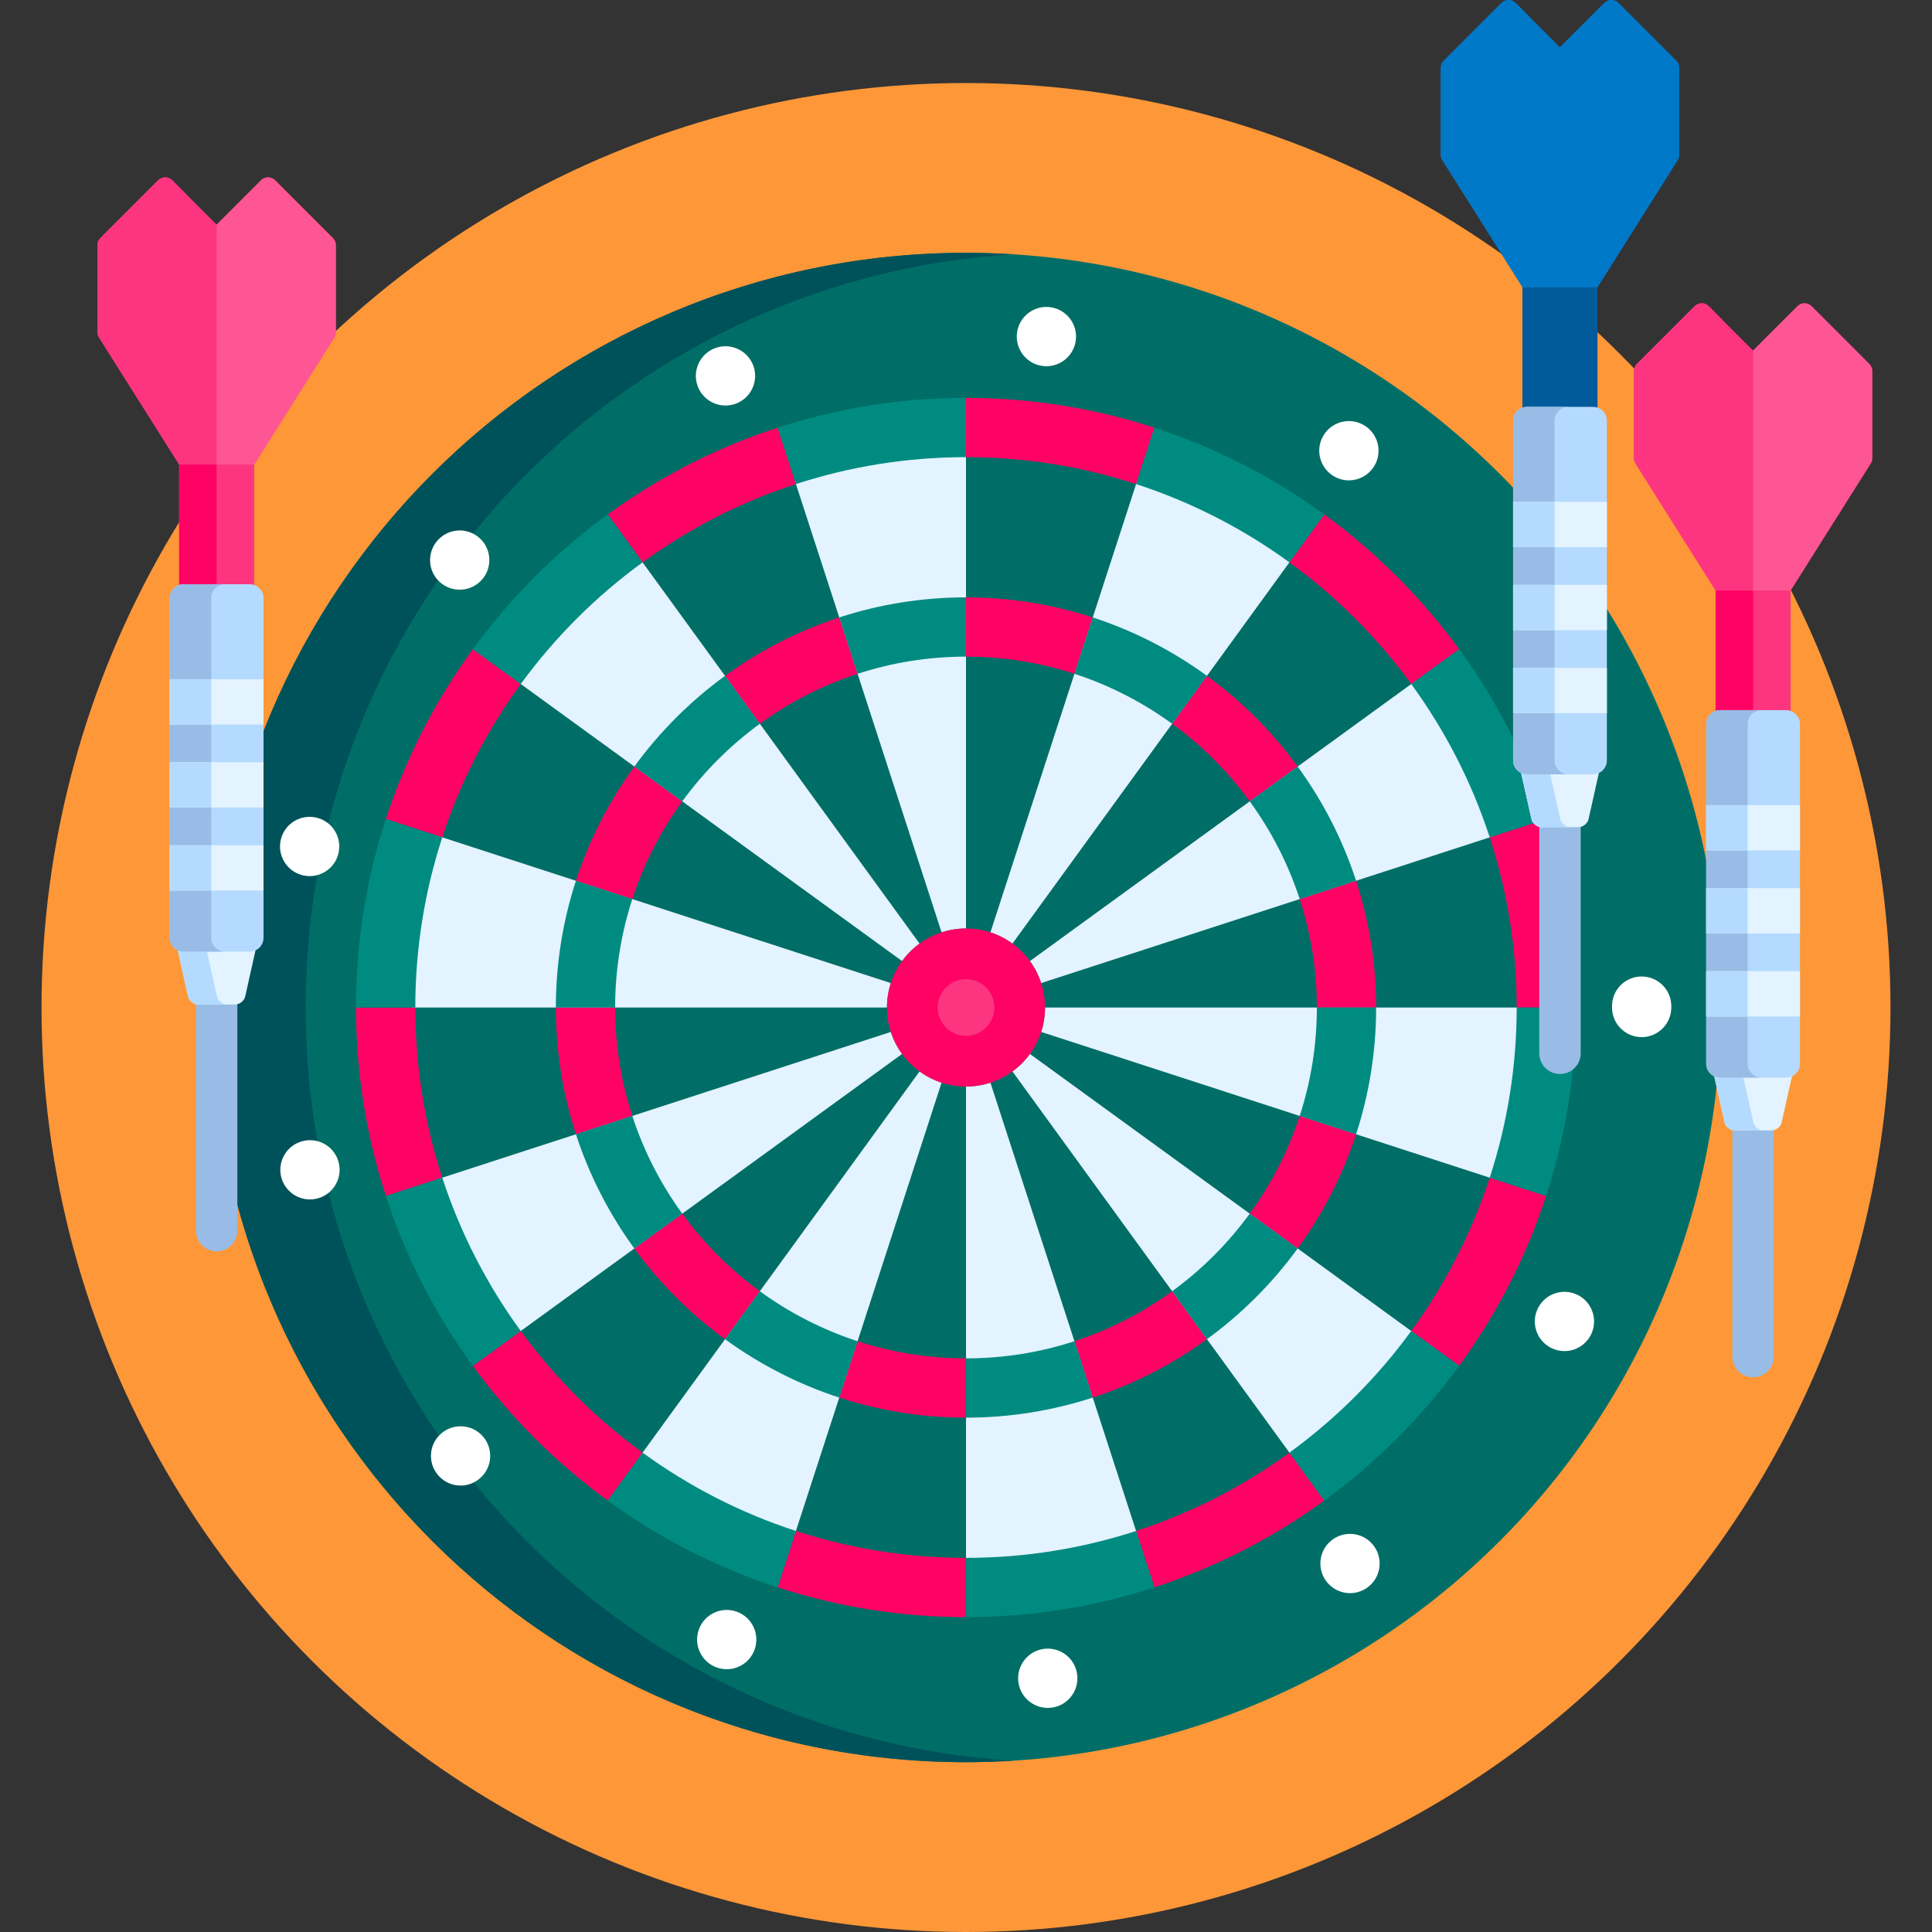 <svg xmlns="http://www.w3.org/2000/svg" id="Capa_1" enable-background="new 0 0 512 512" height="512" viewBox="0 0 512 512" width="512"><rect x="0" y="0" width="512" height="512" fill="#333333" stroke="none"/><circle cx="256" cy="267" fill="#fe9738" r="245"/><circle cx="256" cy="267" fill="#006e66" r="200"/><path d="m81 267c0-106.258 82.868-193.146 187.5-199.6-4.136-.256-8.301-.4-12.5-.4-110.457 0-200 89.543-200 200s89.543 200 200 200c4.199 0 8.364-.145 12.5-.4-104.632-6.454-187.5-93.342-187.5-199.6z" fill="#00525a"/><path d="m269.875 445.701c-.524-4.304 2.555-8.22 6.857-8.744 4.304-.513 8.221 2.556 8.733 6.859.523 4.304-2.544 8.221-6.849 8.744-.324.031-.639.052-.952.052-3.916 0-7.309-2.922-7.789-6.911zm-80.074-3.853c-4.053-1.539-6.094-6.073-4.555-10.126 1.528-4.052 6.063-6.093 10.125-4.565 4.053 1.539 6.095 6.073 4.555 10.126-1.183 3.141-4.167 5.078-7.34 5.078-.921 0-1.863-.168-2.785-.513zm161.508-23.038c-2.471-3.559-1.581-8.461 1.99-10.921 3.56-2.472 8.461-1.581 10.921 1.99 2.472 3.56 1.581 8.46-1.979 10.921s0 0-.01 0c-1.361.941-2.922 1.403-4.461 1.403-2.493.001-4.932-1.182-6.461-3.393zm-235.121-27.768c-2.88-3.235-2.587-8.199.649-11.079 3.246-2.879 8.209-2.586 11.089.66 2.88 3.235 2.586 8.199-.659 11.078-1.498 1.33-3.352 1.99-5.205 1.99-2.166 0-4.324-.901-5.874-2.649zm294.754-33.895c-3.843-2.011-5.319-6.765-3.299-10.598 2.021-3.842 6.765-5.318 10.607-3.299 3.833 2.012 5.309 6.765 3.298 10.609-1.412 2.67-4.135 4.198-6.963 4.198-1.234.001-2.481-.293-3.643-.91zm-336.429-45.256c-1.036-4.211 1.54-8.461 5.749-9.498 4.209-1.047 8.471 1.528 9.508 5.737 1.037 4.21-1.539 8.472-5.749 9.508-.628.157-1.267.231-1.884.231-3.53 0-6.735-2.398-7.624-5.978zm352.691-44.891c0-.064 0-.126 0-.19 0-.052 0-.103 0-.166-.011-4.336 3.497-7.854 7.833-7.865 4.334-.01 7.863 3.498 7.874 7.833v.146.241c0 4.335-3.518 7.853-7.854 7.853-4.334.001-7.853-3.517-7.853-7.852zm-347.005-35.048c-4.221-1.025-6.797-5.276-5.771-9.497 1.026-4.21 5.278-6.785 9.498-5.759 4.21 1.025 6.785 5.277 5.759 9.497-.88 3.582-4.084 5.99-7.623 5.99-.617.001-1.246-.074-1.863-.231zm327.287-44.806c-2.031-3.832-.564-8.586 3.268-10.607 3.843-2.031 8.586-.566 10.617 3.267 2.022 3.833.556 8.587-3.277 10.618-1.173.618-2.429.911-3.664.911-2.818 0-5.54-1.519-6.944-4.189zm-290.869-32.837c-3.246-2.869-3.549-7.833-.67-11.078 2.869-3.258 7.833-3.561 11.078-.691 3.246 2.879 3.561 7.843.682 11.089-1.55 1.76-3.718 2.649-5.885 2.649-1.853-.001-3.707-.65-5.205-1.969zm236.388-28.399h.011c-3.57-2.46-4.482-7.35-2.021-10.921 2.461-3.57 7.352-4.472 10.932-2.01 3.571 2.46 4.472 7.35 2.011 10.921-1.528 2.21-3.978 3.403-6.481 3.403-1.531.001-3.091-.449-4.452-1.393zm-168.084-23.497c-1.55-4.052.493-8.586 4.545-10.136 4.052-1.539 8.587.491 10.136 4.544 1.539 4.053-.492 8.587-4.544 10.137-.921.346-1.864.513-2.796.513-3.162 0-6.147-1.927-7.341-5.058zm91.466-5.414c-4.314-.512-7.393-4.418-6.879-8.732.513-4.304 4.418-7.382 8.723-6.868 4.303.513 7.382 4.418 6.879 8.722-.482 3.989-3.863 6.933-7.79 6.933-.314-.001-.619-.023-.933-.055z" fill="#fff"/><ellipse cx="256" cy="267" fill="#006e66" rx="146.942" ry="146.849"/><path d="m256 246.058v-125.908c-15.832 0-31.083 2.525-45.383 7.178l38.913 119.76c2.039-.662 4.21-1.03 6.47-1.03z" fill="#e3f3ff"/><path d="m243.703 250.074-74.002-101.853c-12.451 9.061-23.429 20.024-32.503 32.464l101.876 74.018c1.292-1.775 2.854-3.336 4.629-4.629z" fill="#e3f3ff"/><path d="m116.256 221.595c-4.665 14.306-7.198 29.564-7.198 45.405h126c0-2.26.368-4.431 1.03-6.47z" fill="#e3f3ff"/><path d="m236.088 273.47-119.832 38.936c4.828 14.804 11.948 28.579 20.942 40.909l101.876-74.018c-1.28-1.758-2.301-3.715-2.986-5.827z" fill="#e3f3ff"/><path d="m243.703 283.926-74.001 101.852c12.334 8.975 26.111 16.078 40.915 20.895l38.913-119.76c-2.112-.686-4.069-1.708-5.827-2.987z" fill="#e3f3ff"/><path d="m262.47 286.912c-2.039.662-4.21 1.03-6.47 1.03v125.906c15.832 0 31.083-2.525 45.383-7.177z" fill="#e3f3ff"/><path d="m272.926 279.297c-1.292 1.775-2.854 3.336-4.629 4.629l74.001 101.852c12.452-9.061 23.43-20.024 32.504-32.463z" fill="#e3f3ff"/><path d="m276.942 267c0 2.26-.368 4.431-1.03 6.47l119.832 38.936c4.665-14.306 7.198-29.565 7.198-45.405h-126z" fill="#e3f3ff"/><path d="m275.912 260.53 119.832-38.936c-4.828-14.804-11.948-28.579-20.942-40.909l-101.876 74.018c1.28 1.758 2.301 3.715 2.986 5.827z" fill="#e3f3ff"/><path d="m268.297 250.074 74.002-101.853c-12.335-8.975-26.112-16.078-40.916-20.894l-38.913 119.76c2.113.686 4.069 1.708 5.827 2.987z" fill="#e3f3ff"/><circle cx="256" cy="267" fill="#fe0364" r="20.942"/><circle cx="256" cy="267" fill="#fd3581" r="7.5"/><path d="m310.632 191.807c7.878 5.74 14.822 12.685 20.562 20.563l12.701-9.229c-6.709-9.208-14.826-17.326-24.035-24.034z" fill="#fe0364"/><path d="m192.141 179.105 9.229 12.701c7.806-5.688 16.526-10.189 25.896-13.241l-4.854-14.938c-10.961 3.57-21.16 8.837-30.289 15.491.006-.005.012-.009.018-.013z" fill="#fe0364"/><path d="m256 158.309v15.707c10.024 0 19.681 1.602 28.734 4.55l4.853-14.938c-10.582-3.448-21.869-5.319-33.587-5.319z" fill="#fe0364"/><path d="m180.807 212.369-12.701-9.229c-6.648 9.125-11.91 19.319-15.478 30.272l14.939 4.855c3.051-9.372 7.552-18.091 13.24-25.898z" fill="#fe0364"/><path d="m201.378 342.201c-7.882-5.741-14.829-12.689-20.571-20.57l-12.701 9.229c6.709 9.209 14.826 17.327 24.035 24.036l9.228-12.701c.002.002.006.003.009.006z" fill="#fe0364"/><path d="m256 359.985c-10.024 0-19.682-1.601-28.734-4.55l-4.854 14.938c10.583 3.447 21.87 5.318 33.588 5.318z" fill="#fe0364"/><path d="m344.434 238.267c2.949 9.053 4.55 18.709 4.55 28.733h15.707c0-11.718-1.871-23.005-5.318-33.588z" fill="#fe0364"/><path d="m167.566 295.733c-2.949-9.054-4.55-18.709-4.55-28.733h-15.706c0 11.718 1.871 23.005 5.318 33.588z" fill="#fe0364"/><path d="m359.372 300.588-14.939-4.854c-3.052 9.37-7.553 18.091-13.24 25.897l12.701 9.229c-.002.003-.004.006-.006.01 6.651-9.129 11.916-19.325 15.484-30.282z" fill="#fe0364"/><path d="m319.86 354.895-9.229-12.701c-7.806 5.688-16.526 10.189-25.897 13.242l4.853 14.938c10.955-3.569 21.148-8.831 30.273-15.479z" fill="#fe0364"/><path d="m227.266 178.565c9.054-2.948 18.71-4.55 28.734-4.55v-15.707c-11.718 0-23.005 1.872-33.588 5.318z" fill="#008b81"/><path d="m180.807 212.369c5.74-7.879 12.684-14.822 20.563-20.563l-9.229-12.701c-9.209 6.709-17.326 14.826-24.035 24.034z" fill="#008b81"/><path d="m167.566 238.267-14.939-4.855c-3.445 10.583-5.317 21.87-5.317 33.588h15.707c0-10.024 1.6-19.681 4.549-28.733z" fill="#008b81"/><path d="m168.105 330.859 12.701-9.229c-5.688-7.806-10.189-16.526-13.24-25.897l-14.939 4.854c3.568 10.954 8.83 21.147 15.478 30.272z" fill="#008b81"/><path d="m227.266 355.435c-9.371-3.052-18.091-7.554-25.897-13.24l-9.228 12.701c9.125 6.647 19.318 11.91 30.271 15.477z" fill="#008b81"/><path d="m284.734 355.435c-9.053 2.949-18.709 4.551-28.734 4.551v15.706c11.718 0 23.006-1.871 33.588-5.318z" fill="#008b81"/><path d="m331.193 321.631c-5.739 7.878-12.684 14.822-20.562 20.563l9.229 12.701c9.208-6.708 17.325-14.826 24.034-24.035z" fill="#008b81"/><path d="m344.434 295.733 14.939 4.854c3.446-10.583 5.317-21.87 5.317-33.588h-15.707c0 10.025-1.6 19.682-4.549 28.734z" fill="#008b81"/><path d="m343.895 203.14-12.701 9.229c5.688 7.806 10.188 16.526 13.24 25.898l14.939-4.855c-3.568-10.953-8.83-21.146-15.478-30.272z" fill="#008b81"/><path d="m284.734 178.565c9.371 3.052 18.091 7.555 25.897 13.241l9.228-12.701c-9.125-6.648-19.318-11.91-30.272-15.479z" fill="#008b81"/><g fill="#fe0364"><path d="m206.108 113.328c-16.299 5.299-31.468 13.119-45.047 23l9.228 12.702c-.001.001-.002.002-.003.003 12.251-8.915 25.937-15.971 40.641-20.755l-4.854-14.938c.012-.003.024-.008.035-.012z"/><path d="m125.318 172.027c-9.9 13.569-17.736 28.73-23.05 45.023l14.938 4.854c4.795-14.703 11.866-28.385 20.8-40.631l-12.701-9.229c.005-.005.008-.011.013-.017z"/><path d="m394.793 312.096v-.001c-4.795 14.703-11.867 28.386-20.801 40.632l12.701 9.229v.002c9.895-13.565 17.727-28.721 23.038-45.007z"/><path d="m350.94 397.67-9.229-12.701c-12.252 8.915-25.938 15.971-40.643 20.754.002-.001.004-.001.006-.002l4.854 14.938c16.285-5.3 31.442-13.114 45.012-22.989z"/><path d="m110.058 267h-15.707c0 17.427 2.786 34.213 7.918 49.95l14.938-4.854c-4.634-14.208-7.149-29.363-7.149-45.096z"/><path d="m394.793 221.904c4.634 14.208 7.149 29.362 7.149 45.096h15.707c0-17.427-2.786-34.213-7.918-49.95z"/><path d="m410.578 314.291c-.542.376-.397 1.262-.599 1.897.203-.631.404-1.262.599-1.897z"/><path d="m170.29 384.969c-12.368-8.998-23.27-19.888-32.282-32.242l-12.701 9.229h-.001c9.981 13.684 22.058 25.747 35.756 35.716z"/><path d="m301.073 128.278 4.854-14.938s.001 0 .001-.001c-15.731-5.117-32.51-7.896-49.928-7.896v15.707c15.725 0 30.871 2.508 45.073 7.128z"/><path d="m341.711 149.031c12.367 8.998 23.271 19.888 32.282 32.242l12.701-9.229h.001c-9.981-13.685-22.058-25.748-35.756-35.717z"/><path d="m210.92 405.719c.003 0 .005.001.007.002l-4.854 14.938c15.732 5.118 32.509 7.896 49.927 7.896v-15.706c-15.727 0-30.876-2.509-45.08-7.13z"/><path d="m409.45 216.188c-.294-.059.185.573.28.86-.093-.286-.184-.574-.28-.86z"/></g><path d="m210.927 128.279c14.202-4.62 29.349-7.129 45.073-7.129v-15.707c-17.418 0-34.195 2.779-49.927 7.897z" fill="#008b81"/><path d="m125.306 172.045 12.702 9.229c9.012-12.355 19.914-23.244 32.281-32.243l-9.228-12.702c-13.698 9.968-25.774 22.03-35.755 35.716z" fill="#008b81"/><path d="m138.008 352.727c-8.934-12.246-16.006-25.928-20.801-40.631l-14.938 4.854c.095.287.187.576.282.864.153.466.309.929.465 1.391 5.286 15.433 12.854 29.813 22.291 42.75z" fill="#008b81"/><path d="m210.927 405.721c-14.702-4.783-28.386-11.838-40.637-20.752l-9.229 12.702c13.569 9.874 28.726 17.689 45.012 22.987z" fill="#008b81"/><path d="m301.073 405.721c-14.202 4.619-29.349 7.128-45.073 7.128v15.706c17.418 0 34.195-2.777 49.927-7.896z" fill="#008b81"/><path d="m386.693 361.955-12.701-9.229c-9.012 12.354-19.914 23.243-32.281 32.242l9.229 12.701c13.697-9.967 25.773-22.029 35.753-35.714z" fill="#008b81"/><path d="m394.793 312.096 14.938 4.854c.082-.253.165-.506.247-.759.203-.635.404-1.27.6-1.9 4.592-14.965 7.071-30.843 7.071-47.291h-15.707c0 15.733-2.516 30.888-7.149 45.096z" fill="#008b81"/><path d="m301.073 128.279c14.703 4.782 28.388 11.837 40.638 20.752l9.229-12.703c-13.569-9.873-28.727-17.689-45.013-22.987z" fill="#008b81"/><path d="m373.992 181.273c8.934 12.246 16.006 25.928 20.801 40.631l14.938-4.854c-.095-.287-.186-.575-.28-.862-.154-.467-.311-.932-.467-1.395-5.287-15.431-12.854-29.813-22.29-42.748z" fill="#008b81"/><path d="m117.207 221.904-14.938-4.854c-5.132 15.737-7.918 32.523-7.918 49.95h15.707c0-15.733 2.516-30.889 7.149-45.096z" fill="#008b81"/><path d="m418.309 218.207h-9.791c-.199 0-.402-.049-.596-.13v61.058c0 3.032 2.458 5.49 5.49 5.49s5.49-2.458 5.49-5.49v-61.057c-.193.08-.394.129-.593.129z" fill="#98bce5"/><path d="m404.648 108.825h17.527c.424 0 .819.108 1.176.286v-34.008h-19.879v34.009c.357-.178.753-.287 1.176-.287z" fill="#015a9a"/><path d="m404.648 107.825h8.764v-32.722h-9.939v32.935c.371-.128.762-.213 1.175-.213z" fill="#015a9a"/><path d="m422.176 204.193h-17.527c-.723 0-1.377-.291-1.856-.761l3.05 13.631c.263 1.179 1.467 2.143 2.676 2.143h9.791c1.208 0 2.412-.965 2.676-2.143l3.048-13.631c-.481.47-1.136.761-1.858.761z" fill="#e3f3ff"/><path d="m413.496 217.064-2.88-12.87h-5.968c-.723 0-1.377-.291-1.856-.761l3.05 13.631c.263 1.179 1.467 2.143 2.676 2.143h7.654c-1.209 0-2.413-.965-2.676-2.143z" fill="#b4dbff"/><path d="m444.225 16.09-15.316-15.315c-.495-.497-1.169-.775-1.869-.775-.702 0-1.373.278-1.87.775l-11.758 11.758-11.76-11.758c-.495-.497-1.168-.775-1.868-.775-.701 0-1.374.278-1.87.775l-15.315 15.315c-.495.497-.774 1.169-.774 1.87v23.065c0 .5.142.989.408 1.412l21.24 33.665h19.879l21.24-33.665c.267-.423.408-.912.408-1.412v-23.065c0-.701-.279-1.373-.775-1.87z" fill="#0078c8"/><path d="m393.232 42.438c-.267-.423-.408-.912-.408-1.412v-23.066c0-.701.279-1.373.774-1.87l11.685-11.684-3.631-3.631c-.495-.497-1.168-.775-1.868-.775-.701 0-1.374.278-1.87.775l-15.315 15.315c-.495.497-.774 1.169-.774 1.87v23.065c0 .5.142.989.408 1.412l21.24 33.665h9.939v-1.681z" fill="#0078c8"/><path d="m400.988 111.485c0-2.014 1.646-3.66 3.66-3.66h17.527c2.014 0 3.66 1.646 3.66 3.66v90.047c0 2.014-1.646 3.661-3.66 3.661h-17.527c-2.014 0-3.66-1.648-3.66-3.661z" fill="#b4dbff"/><path d="m411.977 201.532v-90.047c0-2.014 1.646-3.66 3.66-3.66h-10.988c-2.014 0-3.66 1.646-3.66 3.66v90.047c0 2.014 1.646 3.661 3.66 3.661h10.988c-2.014 0-3.66-1.647-3.66-3.661z" fill="#98bce5"/><path d="m423.352 76.103 21.24-33.665c.267-.423.408-.912.408-1.412v-23.066c0-.701-.279-1.373-.775-1.87l-15.316-15.315c-.495-.497-1.169-.775-1.869-.775-.702 0-1.373.278-1.87.775l-11.758 11.758v63.569h9.94z" fill="#0078c8"/><path d="m400.988 133h24.848v12h-24.848z" fill="#e3f3ff"/><path d="m400.988 155h24.848v12h-24.848z" fill="#e3f3ff"/><path d="m400.988 177h24.848v12h-24.848z" fill="#e3f3ff"/><path d="m400.988 133h10.988v12h-10.988z" fill="#b4dbff"/><path d="m400.988 155h10.988v12h-10.988z" fill="#b4dbff"/><path d="m400.988 177h10.988v12h-10.988z" fill="#b4dbff"/><path d="m469.484 298.582h-9.791c-.199 0-.402-.049-.596-.13v61.058c0 3.032 2.458 5.49 5.49 5.49s5.49-2.458 5.49-5.49v-61.057c-.192.08-.393.129-.593.129z" fill="#98bce5"/><path d="m455.824 189.2h17.527c.424 0 .819.108 1.176.286v-34.009h-19.879v34.009c.357-.177.752-.286 1.176-.286z" fill="#fd3581"/><path d="m455.824 188.2h8.764v-32.723h-9.939v32.935c.371-.127.762-.212 1.175-.212z" fill="#fe0364"/><path d="m473.352 284.568h-17.527c-.723 0-1.377-.291-1.856-.761l3.05 13.631c.263 1.179 1.467 2.143 2.676 2.143h9.791c1.208 0 2.412-.965 2.676-2.143l3.048-13.631c-.482.47-1.136.761-1.858.761z" fill="#e3f3ff"/><path d="m464.672 297.439-2.88-12.87h-5.968c-.723 0-1.377-.291-1.856-.761l3.05 13.631c.263 1.179 1.467 2.143 2.676 2.143h7.654c-1.209 0-2.413-.965-2.676-2.143z" fill="#b4dbff"/><path d="m495.4 96.465-15.315-15.315c-.495-.497-1.169-.775-1.869-.775-.702 0-1.373.278-1.87.775l-11.758 11.758-11.76-11.758c-.495-.497-1.168-.775-1.868-.775-.701 0-1.374.278-1.87.775l-15.315 15.314c-.495.497-.774 1.169-.774 1.87v23.066c0 .5.142.989.408 1.412l21.24 33.665h19.879l21.24-33.665c.267-.423.408-.912.408-1.412v-23.065c0-.701-.279-1.373-.776-1.87z" fill="#fd3581"/><path d="m444.408 122.813c-.266-.423-.408-.913-.408-1.413v-23.065c0-.701.279-1.373.774-1.87l11.685-11.683-3.631-3.631c-.495-.497-1.168-.775-1.868-.775-.701 0-1.374.278-1.87.775l-15.315 15.314c-.495.497-.774 1.169-.774 1.87v23.065c0 .5.142.989.408 1.412l21.24 33.665h9.939v-1.681z" fill="#fd3581"/><path d="m452.164 191.86c0-2.014 1.646-3.66 3.66-3.66h17.527c2.014 0 3.66 1.646 3.66 3.66v90.047c0 2.014-1.646 3.661-3.66 3.661h-17.527c-2.014 0-3.66-1.647-3.66-3.661z" fill="#b4dbff"/><path d="m463.152 281.907v-90.047c0-2.014 1.646-3.66 3.66-3.66h-10.988c-2.014 0-3.66 1.646-3.66 3.66v90.047c0 2.014 1.646 3.661 3.66 3.661h10.988c-2.013 0-3.66-1.647-3.66-3.661z" fill="#98bce5"/><path d="m474.527 156.477 21.24-33.665c.267-.423.408-.912.408-1.412v-23.065c0-.701-.279-1.373-.775-1.87l-15.315-15.315c-.495-.497-1.169-.775-1.869-.775-.702 0-1.373.278-1.87.775l-11.758 11.758v63.569z" fill="#fe5694"/><path d="m452.164 213.375h24.848v12h-24.848z" fill="#e3f3ff"/><path d="m452.164 235.375h24.848v12h-24.848z" fill="#e3f3ff"/><path d="m452.164 257.375h24.848v12h-24.848z" fill="#e3f3ff"/><path d="m452.164 213.375h10.988v12h-10.988z" fill="#b4dbff"/><path d="m452.164 235.375h10.988v12h-10.988z" fill="#b4dbff"/><path d="m452.164 257.375h10.988v12h-10.988z" fill="#b4dbff"/><path d="m62.309 265.207h-9.791c-.199 0-.402-.049-.596-.13v61.058c0 3.032 2.458 5.49 5.49 5.49s5.49-2.458 5.49-5.49v-61.057c-.193.08-.394.129-.593.129z" fill="#98bce5"/><path d="m48.648 155.825h17.527c.424 0 .819.108 1.176.286v-34.009h-19.878v34.009c.356-.177.752-.286 1.175-.286z" fill="#fd3581"/><path d="m48.648 154.825h8.764v-32.723h-9.939v32.935c.371-.127.762-.212 1.175-.212z" fill="#fe0364"/><path d="m66.176 251.193h-17.528c-.723 0-1.377-.291-1.856-.761l3.05 13.631c.263 1.179 1.467 2.143 2.676 2.143h9.791c1.208 0 2.412-.965 2.676-2.143l3.048-13.631c-.48.47-1.135.761-1.857.761z" fill="#e3f3ff"/><path d="m57.496 264.064-2.88-12.87h-5.968c-.723 0-1.377-.291-1.856-.761l3.05 13.631c.263 1.179 1.467 2.143 2.676 2.143h7.654c-1.209 0-2.413-.965-2.676-2.143z" fill="#b4dbff"/><path d="m88.225 63.09-15.316-15.315c-.495-.497-1.169-.775-1.869-.775-.702 0-1.373.278-1.87.775l-11.758 11.758-11.76-11.758c-.495-.497-1.168-.775-1.868-.775-.701 0-1.374.278-1.87.775l-15.315 15.315c-.495.497-.774 1.169-.774 1.87v23.065c0 .5.142.989.408 1.412l21.24 33.665h19.879l21.24-33.665c.266-.422.408-.912.408-1.412v-23.065c0-.701-.279-1.373-.775-1.87z" fill="#fd3581"/><path d="m37.232 89.438c-.267-.423-.408-.912-.408-1.412v-23.066c0-.701.279-1.373.774-1.87l11.685-11.684-3.631-3.631c-.495-.497-1.168-.775-1.868-.775-.701 0-1.374.278-1.87.775l-15.315 15.315c-.495.497-.774 1.169-.774 1.87v23.065c0 .5.142.989.408 1.412l21.24 33.665h9.939v-1.681z" fill="#fd3581"/><path d="m44.988 158.485c0-2.014 1.646-3.66 3.66-3.66h17.527c2.014 0 3.66 1.646 3.66 3.66v90.047c0 2.014-1.646 3.661-3.66 3.661h-17.527c-2.014 0-3.66-1.648-3.66-3.661z" fill="#b4dbff"/><path d="m55.977 248.532v-90.047c0-2.014 1.646-3.66 3.66-3.66h-10.989c-2.014 0-3.66 1.646-3.66 3.66v90.047c0 2.014 1.646 3.661 3.66 3.661h10.988c-2.013 0-3.659-1.647-3.659-3.661z" fill="#98bce5"/><path d="m67.352 123.103 21.24-33.665c.266-.423.408-.913.408-1.413v-23.065c0-.701-.279-1.373-.775-1.87l-15.316-15.315c-.495-.497-1.169-.775-1.869-.775-.702 0-1.373.278-1.87.775l-11.758 11.758v63.569h9.94z" fill="#fe5694"/><path d="m44.988 180h24.848v12h-24.848z" fill="#e3f3ff"/><path d="m44.988 202h24.848v12h-24.848z" fill="#e3f3ff"/><path d="m44.988 224h24.848v12h-24.848z" fill="#e3f3ff"/><path d="m44.988 180h10.988v12h-10.988z" fill="#b4dbff"/><path d="m44.988 202h10.988v12h-10.988z" fill="#b4dbff"/><path d="m44.988 224h10.988v12h-10.988z" fill="#b4dbff"/></svg>